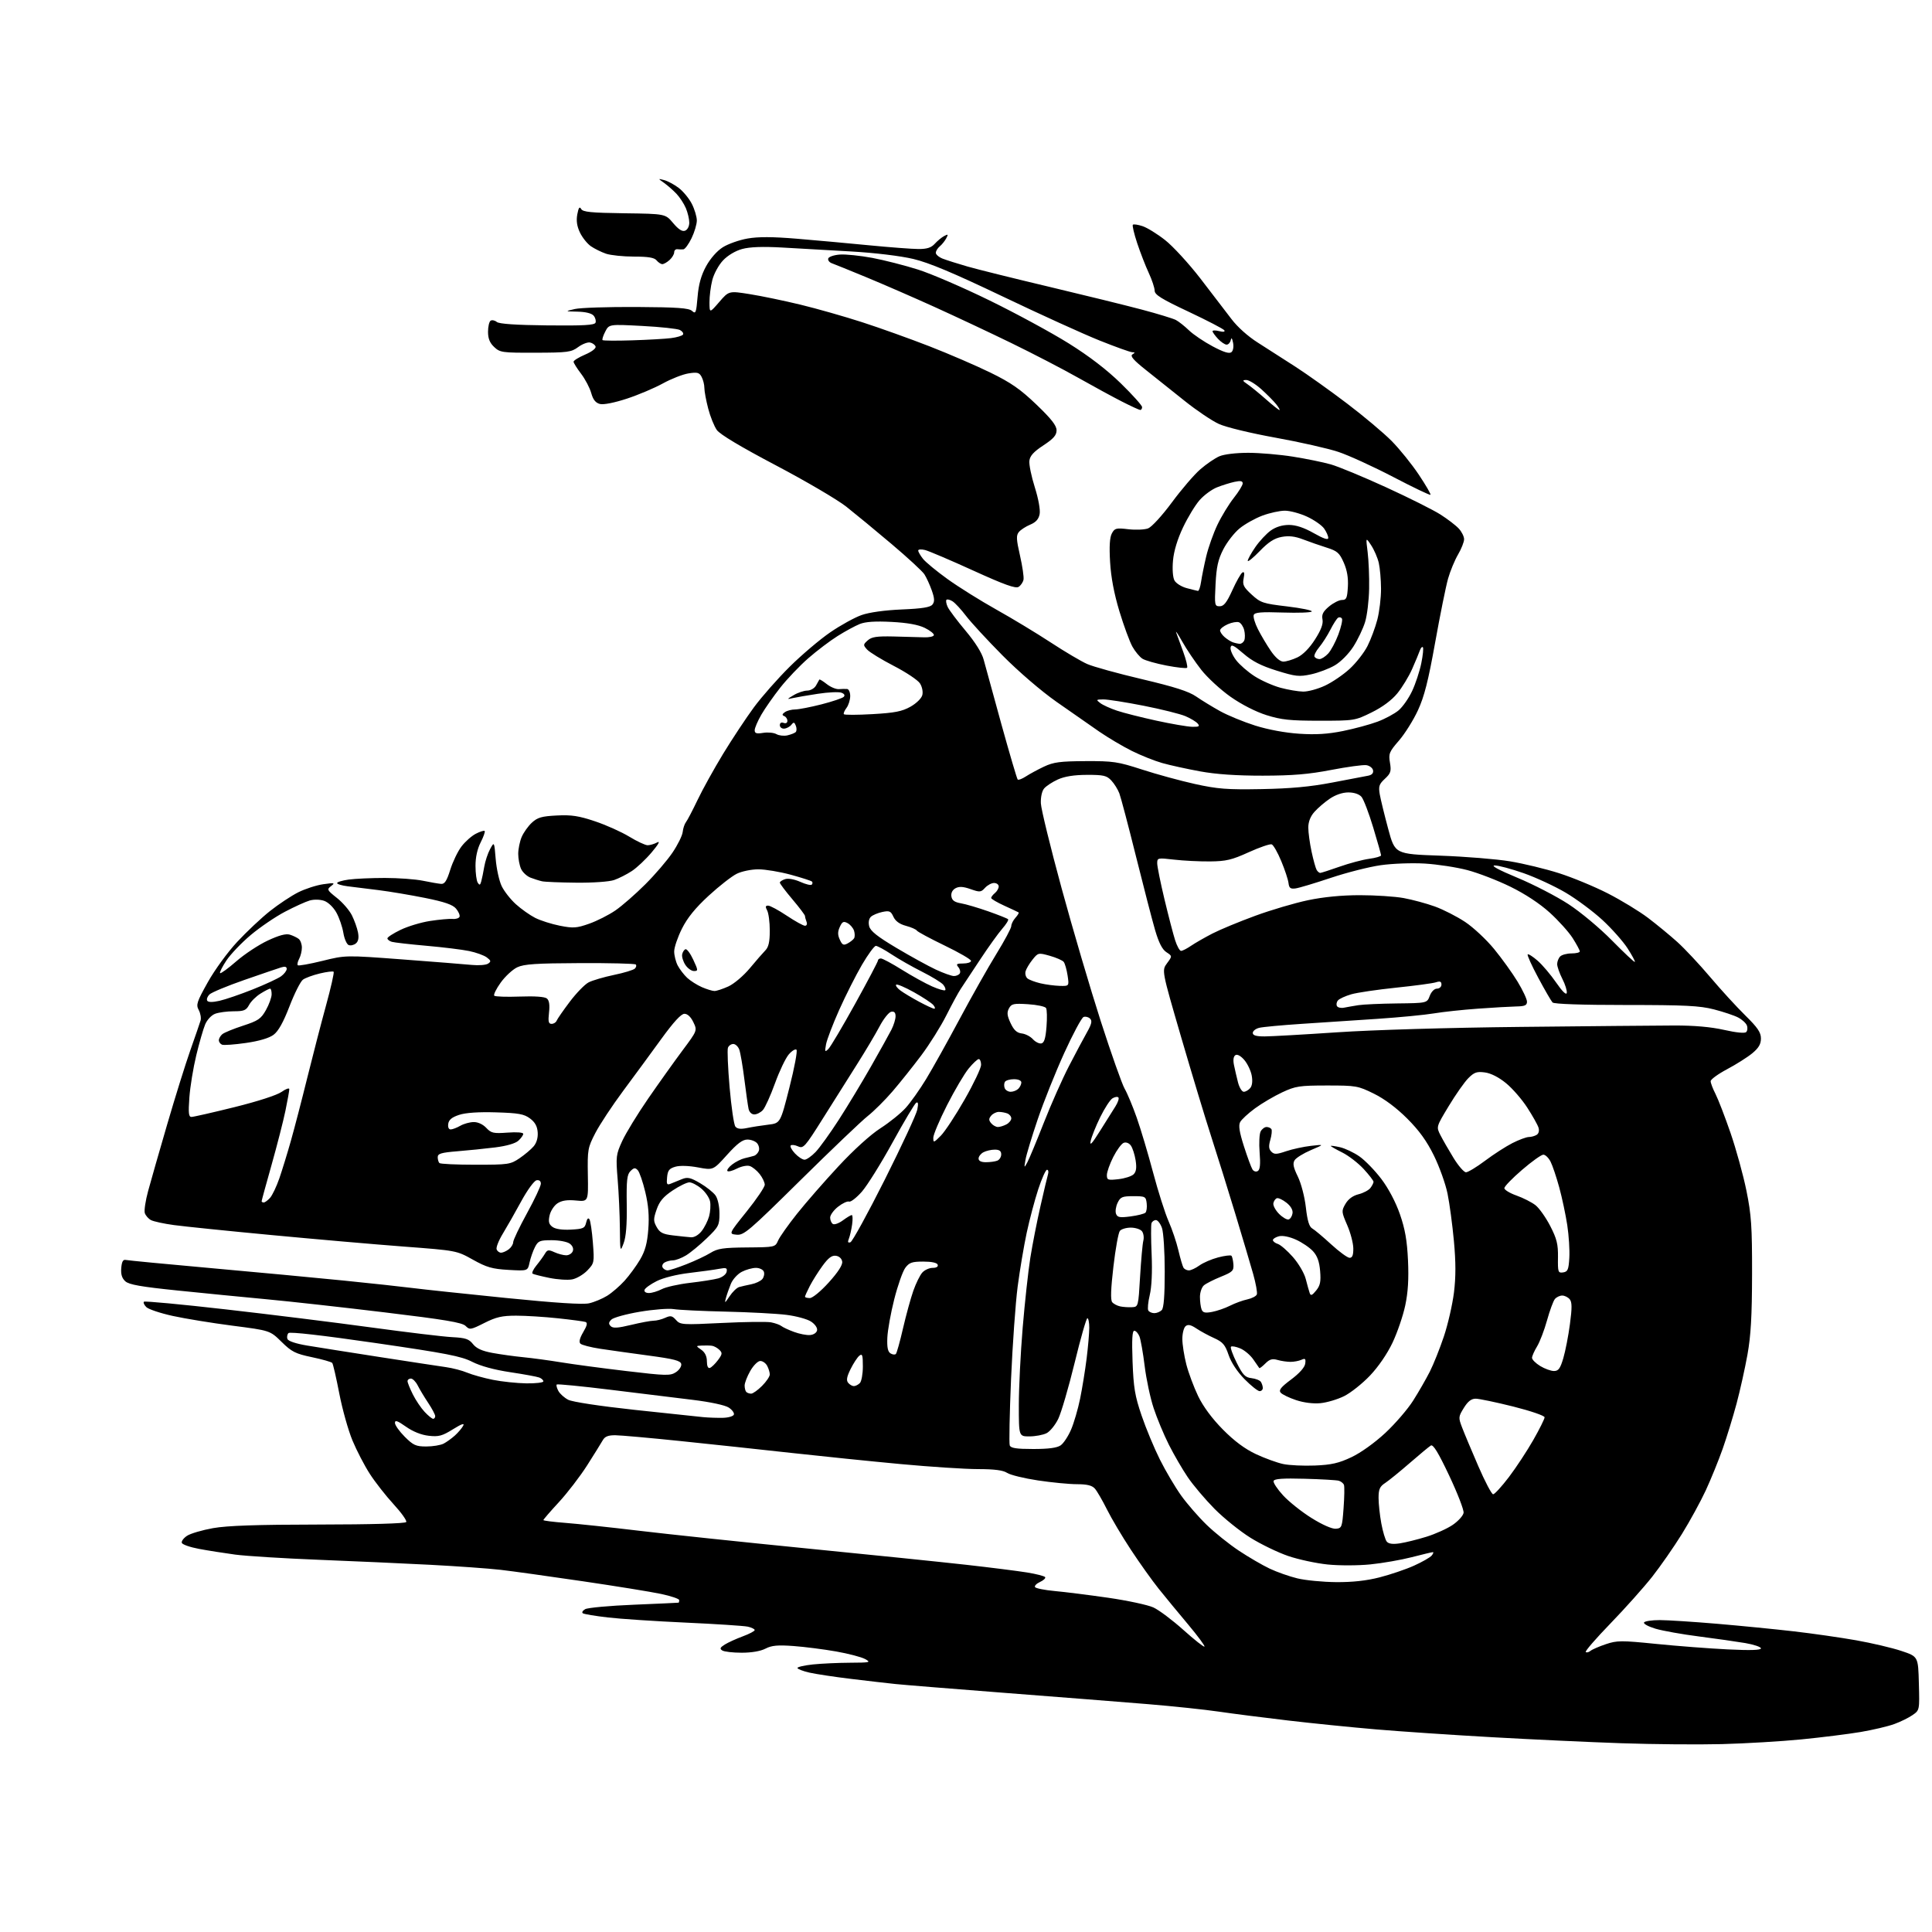 <?xml version="1.0" encoding="UTF-8" standalone="no"?>
<svg 
  version="1.1" 
  xmlns="http://www.w3.org/2000/svg" 
  xmlns:xlink="http://www.w3.org/1999/xlink" 
  xmlns:svg="http://www.w3.org/2000/svg"
  xmlns:rdf="http://www.w3.org/1999/02/22-rdf-syntax-ns#"
  xmlns:cc="http://creativecommons.org/ns#"
  xmlns:dc="http://purl.org/dc/elements/1.1/"
  viewBox="0 0 768 768"
  width="768"
  height="768"
>
<style>svg {background-color: white; }</style>"
<path stroke="none" fill="black" fill-rule="evenodd" d="M684.50,693.31C675.15,693.55 657.15,693.40 644.50,692.96C631.85,692.53 608.67,691.45 593.00,690.56C577.33,689.68 556.62,688.28 547.00,687.46C537.38,686.64 521.62,685.05 512.00,683.92C502.38,682.79 490.00,681.21 484.50,680.40C479.00,679.59 466.40,678.26 456.50,677.44C446.60,676.63 421.18,674.62 400.00,672.99C378.82,671.35 359.02,669.75 356.00,669.43C352.98,669.12 345.10,668.21 338.50,667.41C331.90,666.62 324.36,665.48 321.75,664.89C319.14,664.29 317.00,663.46 317.00,663.04C317.00,662.63 319.77,662.00 323.15,661.64C326.53,661.29 333.16,660.98 337.90,660.96C345.95,660.92 346.33,660.83 343.86,659.48C342.40,658.69 337.23,657.34 332.36,656.48C327.49,655.62 319.88,654.65 315.46,654.32C309.11,653.86 306.75,654.08 304.26,655.37C302.30,656.38 298.70,656.99 294.80,656.98C291.33,656.98 287.88,656.58 287.12,656.09C286.02,655.40 286.23,654.91 288.12,653.73C289.43,652.91 292.64,651.45 295.25,650.48C297.86,649.52 300.00,648.39 300.00,647.98C300.00,647.57 298.76,646.96 297.25,646.62C295.74,646.29 284.60,645.56 272.50,645.01C260.40,644.46 246.49,643.54 241.59,642.96C236.69,642.39 232.24,641.65 231.71,641.32C231.18,640.99 231.59,640.25 232.62,639.67C233.65,639.09 242.38,638.29 252.00,637.90C261.62,637.50 269.61,637.13 269.75,637.09C269.89,637.04 270.00,636.58 270.00,636.07C270.00,635.56 266.74,634.45 262.75,633.61C258.76,632.76 244.70,630.49 231.50,628.55C218.30,626.61 203.68,624.57 199.00,624.03C194.32,623.49 181.72,622.59 171.00,622.03C160.28,621.47 140.25,620.57 126.50,620.03C112.75,619.49 97.90,618.56 93.50,617.98C89.10,617.39 82.61,616.36 79.08,615.70C75.55,615.04 72.49,613.97 72.27,613.31C72.05,612.66 73.00,611.39 74.37,610.49C75.75,609.59 80.39,608.23 84.68,607.46C90.33,606.46 102.01,606.06 126.69,606.03C147.58,606.01 161.11,605.62 161.48,605.03C161.81,604.50 159.56,601.33 156.48,597.98C153.41,594.64 149.15,589.21 147.03,585.92C144.90,582.63 141.78,576.63 140.10,572.59C138.42,568.54 136.06,560.12 134.86,553.87C133.65,547.61 132.40,542.18 132.07,541.79C131.74,541.39 128.10,540.36 123.99,539.50C117.42,538.12 115.94,537.37 111.92,533.41C107.33,528.90 107.33,528.90 92.42,526.98C84.21,525.92 73.50,524.17 68.60,523.09C63.71,522.01 59.01,520.44 58.16,519.59C57.31,518.74 56.89,517.78 57.21,517.45C57.54,517.13 72.14,518.49 89.65,520.49C107.17,522.48 133.20,525.71 147.50,527.67C161.80,529.62 176.34,531.37 179.80,531.54C185.07,531.81 186.42,532.27 188.02,534.30C189.38,536.02 191.60,537.04 195.71,537.80C198.90,538.39 204.43,539.16 208.00,539.51C211.57,539.86 218.32,540.77 223.00,541.54C227.68,542.31 239.32,543.87 248.88,545.00C264.87,546.90 266.45,546.93 268.69,545.47C270.03,544.59 270.98,543.13 270.80,542.22C270.55,540.90 267.97,540.22 257.99,538.88C251.12,537.96 242.40,536.73 238.60,536.16C234.81,535.58 231.26,534.66 230.72,534.12C230.06,533.46 230.45,531.91 231.85,529.53C233.39,526.93 233.63,525.81 232.74,525.50C232.06,525.27 227.13,524.61 221.79,524.04C216.45,523.47 208.97,523.00 205.18,523.00C199.56,523.00 197.22,523.54 192.54,525.90C187.11,528.64 186.70,528.70 185.08,527.08C183.72,525.72 176.93,524.58 152.93,521.69C136.19,519.67 115.08,517.32 106.00,516.48C96.92,515.63 81.00,514.07 70.62,513.00C56.05,511.51 51.30,510.67 49.82,509.34C48.47,508.11 47.99,506.55 48.20,504.05C48.42,501.50 48.92,500.60 50.00,500.85C50.83,501.04 66.12,502.51 84.00,504.11C101.88,505.71 125.50,507.93 136.50,509.03C147.50,510.14 159.88,511.48 164.00,512.01C168.12,512.54 184.78,514.31 201.00,515.95C220.91,517.95 231.70,518.65 234.19,518.08C236.22,517.62 239.44,516.27 241.34,515.10C243.25,513.92 246.37,511.22 248.29,509.10C250.20,506.98 252.98,503.18 254.46,500.66C256.47,497.23 257.29,494.20 257.71,488.65C258.11,483.36 257.77,479.12 256.51,473.86C255.55,469.81 254.20,465.91 253.52,465.18C252.50,464.09 252.00,464.15 250.63,465.52C249.25,466.89 249.00,469.15 249.14,478.84C249.26,486.80 248.86,491.68 247.90,494.21C246.53,497.84 246.50,497.69 246.41,488.21C246.36,482.87 245.97,474.17 245.53,468.87C244.78,459.77 244.88,458.94 247.33,453.60C248.75,450.49 253.39,442.90 257.65,436.72C261.91,430.55 268.05,421.94 271.30,417.58C277.21,409.66 277.21,409.66 275.62,406.33C274.62,404.24 273.31,403.00 272.08,403.00C270.75,403.00 267.78,406.24 262.81,413.09C258.79,418.64 251.98,427.92 247.67,433.71C243.37,439.50 238.42,447.00 236.67,450.37C233.64,456.23 233.51,456.97 233.68,467.10C233.87,477.69 233.87,477.69 228.95,477.22C225.49,476.89 223.31,477.22 221.60,478.34C220.27,479.22 218.86,481.38 218.47,483.14C217.92,485.66 218.17,486.65 219.63,487.72C220.81,488.58 223.50,488.98 226.96,488.79C231.84,488.53 232.48,488.24 233.00,486.01C233.38,484.41 233.85,483.95 234.32,484.71C234.72,485.36 235.34,489.54 235.68,493.99C236.29,501.88 236.23,502.15 233.48,505.03C231.92,506.65 229.20,508.25 227.43,508.58C225.65,508.91 221.57,508.64 218.35,507.98C215.13,507.32 212.15,506.57 211.72,506.31C211.30,506.06 211.97,504.59 213.22,503.06C214.48,501.52 215.99,499.43 216.60,498.40C217.55,496.78 218.04,496.70 220.39,497.77C221.88,498.45 223.99,499.00 225.08,499.00C226.17,499.00 227.35,498.26 227.69,497.36C228.08,496.35 227.61,495.19 226.47,494.36C225.45,493.61 222.24,493.00 219.33,493.00C214.58,493.00 213.91,493.27 212.65,495.75C211.87,497.26 210.91,500.02 210.51,501.87C209.79,505.24 209.79,505.24 202.13,504.80C195.65,504.43 193.46,503.80 187.98,500.74C181.50,497.12 181.50,497.12 160.50,495.53C148.95,494.66 125.33,492.60 108.00,490.96C90.67,489.33 73.21,487.54 69.19,486.99C65.16,486.45 61.03,485.55 60.00,485.00C58.98,484.45 57.88,483.19 57.56,482.20C57.25,481.21 57.84,477.27 58.88,473.45C59.91,469.63 63.32,457.73 66.45,447.00C69.58,436.27 73.72,423.00 75.66,417.50C77.60,412.00 79.43,406.68 79.73,405.68C80.02,404.69 79.70,402.80 79.00,401.50C77.86,399.38 78.23,398.26 82.62,390.42C85.33,385.57 90.53,378.44 94.32,374.38C98.07,370.35 103.92,364.85 107.32,362.16C110.72,359.46 115.76,356.12 118.53,354.72C121.30,353.33 125.80,351.87 128.53,351.49C132.97,350.86 133.30,350.94 131.63,352.21C129.86,353.57 129.99,353.82 133.92,356.94C136.21,358.75 138.89,361.86 139.89,363.86C140.89,365.86 141.98,368.92 142.31,370.66C142.72,372.81 142.45,374.21 141.47,375.02C140.68,375.68 139.39,375.98 138.61,375.68C137.84,375.38 136.88,373.20 136.49,370.82C136.10,368.44 134.86,364.83 133.73,362.79C132.55,360.66 130.49,358.67 128.87,358.10C127.21,357.53 124.84,357.47 123.09,357.97C121.46,358.44 117.04,360.45 113.26,362.44C109.48,364.42 103.37,368.58 99.68,371.68C96.00,374.77 91.64,379.34 89.99,381.82C88.35,384.31 87.22,386.56 87.49,386.83C87.76,387.10 90.67,384.98 93.95,382.12C97.23,379.27 102.85,375.56 106.43,373.89C110.91,371.79 113.64,371.06 115.22,371.54C116.47,371.93 118.06,372.69 118.75,373.24C119.44,373.79 120.00,375.34 120.00,376.69C120.00,378.03 119.51,380.04 118.92,381.15C118.32,382.26 118.08,383.41 118.38,383.71C118.67,384.00 123.06,383.22 128.14,381.97C137.36,379.69 137.36,379.69 159.93,381.38C172.34,382.31 184.75,383.30 187.50,383.57C190.25,383.84 193.17,383.62 194.00,383.07C195.28,382.22 195.21,381.87 193.50,380.58C192.40,379.76 189.25,378.62 186.50,378.05C183.75,377.48 176.10,376.54 169.50,375.96C162.90,375.38 156.71,374.67 155.75,374.39C154.79,374.10 154.00,373.48 154.00,373.01C154.00,372.53 156.36,371.01 159.25,369.62C162.14,368.22 167.43,366.63 171.00,366.09C174.57,365.54 178.58,365.18 179.90,365.29C181.22,365.41 182.47,365.01 182.68,364.40C182.89,363.80 182.26,362.35 181.28,361.19C179.97,359.63 176.73,358.51 169.00,356.95C163.22,355.79 154.90,354.39 150.50,353.84C146.10,353.29 140.59,352.60 138.25,352.32C135.91,352.03 134.00,351.46 134.00,351.04C134.00,350.62 136.09,349.99 138.64,349.64C141.19,349.29 147.65,349.00 153.00,349.00C158.35,349.00 165.15,349.50 168.11,350.11C171.08,350.72 174.33,351.28 175.35,351.36C176.76,351.47 177.61,350.15 178.99,345.73C179.99,342.55 181.99,338.39 183.45,336.48C184.91,334.56 187.47,332.29 189.14,331.43C190.82,330.56 192.40,330.07 192.66,330.33C192.92,330.59 192.21,332.63 191.07,334.86C189.74,337.47 189.01,340.81 189.02,344.21C189.02,347.12 189.42,350.12 189.91,350.88C190.61,351.99 190.89,351.89 191.30,350.38C191.59,349.35 192.13,346.72 192.50,344.53C192.87,342.35 193.91,339.20 194.82,337.53C196.47,334.50 196.47,334.50 197.05,341.50C197.37,345.35 198.43,350.18 199.42,352.23C200.40,354.28 202.94,357.52 205.06,359.43C207.18,361.35 210.63,363.79 212.73,364.86C214.83,365.93 219.25,367.34 222.55,367.99C227.88,369.04 229.20,368.95 234.20,367.19C237.30,366.10 242.00,363.72 244.65,361.90C247.29,360.08 252.63,355.42 256.51,351.54C260.39,347.67 265.26,341.99 267.33,338.92C269.41,335.85 271.23,332.16 271.38,330.73C271.53,329.29 272.12,327.53 272.68,326.81C273.25,326.09 275.32,322.12 277.29,318.00C279.25,313.88 283.82,305.64 287.43,299.69C291.05,293.75 296.56,285.43 299.68,281.19C302.80,276.96 309.22,269.68 313.95,265.00C318.67,260.32 325.91,254.19 330.02,251.37C334.13,248.55 339.75,245.45 342.50,244.49C345.58,243.41 351.72,242.56 358.50,242.27C366.63,241.93 369.81,241.41 370.67,240.31C371.58,239.16 371.52,237.88 370.39,234.68C369.58,232.40 368.26,229.52 367.45,228.28C366.64,227.04 360.78,221.64 354.43,216.27C348.08,210.89 339.95,204.20 336.38,201.38C332.80,198.57 320.20,191.18 308.38,184.96C294.49,177.65 286.21,172.69 284.96,170.95C283.90,169.46 282.35,165.62 281.52,162.41C280.68,159.20 280.00,155.52 280.00,154.22C280.00,152.93 279.51,150.95 278.90,149.82C277.97,148.07 277.20,147.87 273.66,148.44C271.38,148.80 266.81,150.60 263.50,152.42C260.20,154.24 253.77,156.97 249.20,158.47C244.24,160.10 239.94,160.95 238.49,160.59C236.76,160.15 235.77,158.91 235.02,156.24C234.45,154.18 232.63,150.73 230.99,148.57C229.34,146.41 228.00,144.26 228.00,143.79C228.00,143.31 230.06,142.04 232.58,140.96C235.25,139.82 236.99,138.48 236.75,137.75C236.52,137.06 235.53,136.34 234.54,136.15C233.56,135.96 231.42,136.79 229.80,137.99C227.10,139.99 225.64,140.18 212.87,140.21C199.64,140.25 198.76,140.13 196.45,137.95C194.69,136.30 194.00,134.59 194.00,131.88C194.00,129.81 194.47,127.83 195.04,127.47C195.62,127.12 196.72,127.35 197.49,127.99C198.42,128.76 205.13,129.22 217.56,129.35C232.01,129.50 236.35,129.26 236.73,128.26C237.00,127.55 236.67,126.31 235.99,125.49C235.22,124.56 232.83,123.96 229.63,123.89C224.50,123.77 224.50,123.77 228.50,122.84C230.70,122.33 241.72,121.97 253.00,122.03C269.34,122.13 273.83,122.45 275.10,123.60C276.55,124.91 276.76,124.38 277.30,118.01C277.71,113.03 278.70,109.49 280.67,105.86C282.36,102.77 284.99,99.77 287.31,98.30C289.43,96.96 293.85,95.40 297.14,94.82C301.40,94.07 307.06,94.09 316.81,94.90C324.34,95.53 337.25,96.70 345.50,97.51C353.75,98.31 362.57,98.98 365.10,98.99C368.50,99.00 370.18,98.46 371.58,96.91C372.63,95.76 374.30,94.37 375.31,93.83C376.91,92.98 377.02,93.10 376.13,94.76C375.57,95.81 374.41,97.25 373.55,97.95C372.70,98.66 372.00,99.81 372.00,100.50C372.00,101.19 373.24,102.24 374.75,102.83C376.26,103.41 380.68,104.82 384.58,105.94C388.47,107.06 403.09,110.69 417.08,114.01C431.06,117.33 447.64,121.41 453.93,123.08C460.22,124.75 466.29,126.61 467.43,127.20C468.57,127.80 470.91,129.65 472.63,131.31C474.36,132.98 478.59,135.84 482.03,137.67C486.43,140.01 488.65,140.70 489.51,139.99C490.21,139.41 490.48,137.83 490.16,136.24C489.77,134.34 489.48,134.04 489.23,135.25C489.02,136.21 488.29,137.00 487.60,137.00C486.91,137.00 485.37,135.96 484.17,134.69C482.98,133.41 482.00,132.05 482.00,131.67C482.00,131.28 483.19,131.26 484.65,131.63C486.30,132.04 487.07,131.92 486.69,131.30C486.35,130.76 479.98,127.45 472.54,123.94C461.68,118.84 459.00,117.17 458.99,115.54C458.98,114.42 457.93,111.25 456.65,108.50C455.37,105.75 453.31,100.43 452.06,96.69C450.81,92.94 450.04,89.63 450.33,89.34C450.62,89.04 452.36,89.29 454.18,89.90C456.01,90.50 460.04,92.99 463.15,95.44C466.26,97.88 472.56,104.74 477.16,110.69C481.75,116.63 487.30,123.88 489.49,126.78C491.87,129.95 496.07,133.71 499.98,136.18C503.57,138.45 510.32,142.78 515.00,145.81C519.67,148.83 528.89,155.40 535.48,160.41C542.07,165.41 550.04,172.11 553.19,175.29C556.34,178.48 561.20,184.50 563.99,188.68C566.78,192.85 568.87,196.46 568.64,196.69C568.41,196.93 561.75,193.74 553.86,189.62C545.96,185.50 536.12,181.00 532.00,179.63C527.88,178.26 516.62,175.71 507.00,173.98C497.01,172.17 487.35,169.83 484.50,168.52C481.75,167.26 475.68,163.17 471.00,159.43C466.32,155.70 459.42,150.19 455.65,147.19C450.58,143.17 449.15,141.52 450.15,140.89C451.27,140.18 451.26,140.03 450.10,140.02C449.33,140.01 443.48,137.91 437.10,135.36C430.72,132.81 413.39,124.93 398.60,117.86C379.05,108.52 369.34,104.44 363.10,102.95C358.00,101.74 347.98,100.52 338.50,99.97C329.70,99.46 317.32,98.75 311.00,98.40C303.17,97.96 298.07,98.15 295.02,98.98C292.34,99.71 289.29,101.53 287.41,103.52C285.67,105.37 283.77,108.86 283.14,111.37C282.51,113.85 282.01,117.82 282.03,120.19C282.06,124.50 282.06,124.50 285.91,120.05C289.75,115.60 289.75,115.60 298.13,116.94C302.73,117.67 311.78,119.56 318.24,121.12C324.69,122.68 335.72,125.82 342.74,128.09C349.76,130.36 361.80,134.67 369.50,137.67C377.20,140.67 388.11,145.38 393.73,148.13C401.89,152.12 405.60,154.70 411.99,160.82C417.91,166.49 420.01,169.17 420.00,171.05C420.00,173.01 418.80,174.38 414.75,177.05C410.88,179.59 409.42,181.21 409.19,183.19C409.02,184.68 409.99,189.41 411.35,193.70C412.80,198.31 413.59,202.69 413.27,204.37C412.89,206.37 411.78,207.61 409.53,208.55C407.78,209.28 405.74,210.60 405.02,211.48C403.91,212.81 403.98,214.36 405.46,220.82C406.43,225.09 407.07,229.41 406.86,230.43C406.66,231.45 405.78,232.74 404.91,233.29C403.71,234.04 399.32,232.47 386.88,226.81C377.84,222.69 369.22,219.02 367.72,218.64C366.22,218.27 365.00,218.36 365.00,218.85C365.00,219.33 365.84,220.80 366.88,222.12C367.91,223.43 372.31,227.06 376.66,230.19C381.00,233.32 389.72,238.77 396.03,242.30C402.35,245.83 412.08,251.72 417.67,255.38C423.25,259.04 429.78,262.90 432.16,263.95C434.55,265.01 444.38,267.73 454.00,269.99C466.92,273.04 472.55,274.84 475.50,276.88C477.70,278.40 481.99,281.02 485.04,282.71C488.09,284.40 494.35,286.97 498.96,288.43C504.07,290.04 510.90,291.31 516.45,291.67C523.06,292.11 527.83,291.81 533.87,290.59C538.45,289.66 544.63,287.99 547.61,286.87C550.59,285.76 554.35,283.73 555.96,282.38C557.58,281.02 560.00,277.57 561.34,274.70C562.69,271.84 564.32,266.88 564.98,263.67C565.64,260.46 565.92,257.59 565.61,257.28C565.30,256.97 564.76,257.57 564.40,258.61C564.04,259.65 562.67,262.94 561.35,265.93C560.03,268.92 557.37,273.28 555.45,275.63C553.21,278.36 549.53,281.09 545.24,283.20C538.63,286.46 538.36,286.50 524.52,286.50C512.83,286.50 509.33,286.13 503.45,284.28C499.19,282.94 493.55,280.06 489.19,277.00C485.22,274.21 479.97,269.38 477.52,266.26C475.07,263.14 471.67,258.09 469.96,255.04C468.24,251.99 467.17,250.40 467.57,251.50C467.97,252.60 469.24,256.06 470.38,259.19C471.52,262.32 472.20,265.14 471.88,265.45C471.57,265.77 467.90,265.37 463.75,264.58C459.59,263.78 455.28,262.56 454.17,261.87C453.06,261.18 451.25,259.01 450.16,257.06C449.06,255.10 446.73,248.78 444.98,243.00C442.87,236.01 441.63,229.47 441.28,223.42C440.91,217.22 441.13,213.62 441.98,212.05C443.10,209.95 443.68,209.80 448.54,210.38C451.47,210.72 455.00,210.57 456.40,210.04C457.81,209.50 461.97,204.96 465.83,199.73C469.63,194.59 474.70,188.67 477.12,186.58C479.53,184.48 482.95,182.14 484.72,181.38C486.60,180.57 491.38,180.00 496.22,180.00C500.77,180.01 508.77,180.69 514.00,181.53C519.23,182.36 525.98,183.74 529.00,184.60C532.02,185.45 541.92,189.55 551.00,193.71C560.08,197.87 569.81,202.74 572.62,204.54C575.44,206.34 578.71,208.84 579.87,210.10C581.04,211.35 582.00,213.27 582.00,214.35C582.00,215.44 580.92,218.17 579.60,220.42C578.28,222.68 576.49,226.99 575.63,230.01C574.77,233.03 572.46,244.45 570.50,255.38C567.75,270.71 566.18,276.89 563.64,282.38C561.83,286.30 558.44,291.70 556.11,294.39C552.22,298.87 551.93,299.60 552.53,303.18C553.11,306.59 552.84,307.41 550.51,309.58C548.21,311.71 547.93,312.58 548.48,315.78C548.84,317.83 550.35,324.00 551.83,329.50C554.53,339.50 554.53,339.50 572.52,340.14C582.41,340.49 594.88,341.50 600.24,342.39C605.59,343.27 614.37,345.40 619.74,347.11C625.11,348.82 633.85,352.44 639.17,355.16C644.48,357.88 651.68,362.26 655.17,364.91C658.65,367.55 663.88,371.86 666.80,374.49C669.71,377.12 675.56,383.36 679.80,388.37C684.03,393.38 690.31,400.24 693.75,403.62C698.70,408.49 700.00,410.40 700.00,412.81C700.00,415.07 699.10,416.59 696.54,418.71C694.63,420.28 690.13,423.13 686.54,425.03C682.95,426.94 680.01,429.08 680.01,429.79C680.00,430.50 680.88,432.80 681.95,434.89C683.02,436.99 685.71,443.97 687.93,450.41C690.14,456.84 692.98,467.14 694.23,473.30C696.19,482.97 696.50,487.50 696.47,506.50C696.44,523.16 696.00,530.93 694.64,538.50C693.65,544.00 691.70,552.77 690.30,558.00C688.90,563.23 686.42,571.29 684.79,575.93C683.15,580.57 680.13,587.99 678.08,592.43C676.02,596.87 671.75,604.68 668.58,609.80C665.41,614.91 660.09,622.56 656.76,626.80C653.42,631.03 645.98,639.36 640.23,645.30C634.47,651.24 630.03,656.37 630.36,656.69C630.68,657.02 631.53,656.82 632.23,656.25C632.93,655.68 635.68,654.48 638.35,653.59C642.80,652.09 644.47,652.08 658.35,653.48C666.68,654.32 679.46,655.30 686.75,655.66C695.77,656.10 700.00,655.97 700.00,655.26C700.00,654.68 697.19,653.73 693.75,653.14C690.31,652.56 682.04,651.38 675.38,650.52C668.71,649.67 660.93,648.28 658.10,647.44C655.26,646.59 653.21,645.48 653.53,644.95C653.85,644.43 656.68,644.01 659.81,644.01C662.94,644.02 673.15,644.68 682.50,645.47C691.85,646.27 705.58,647.62 713.00,648.48C720.42,649.33 731.61,650.94 737.85,652.04C744.09,653.15 752.19,655.05 755.85,656.28C762.50,658.50 762.50,658.50 762.78,669.16C763.07,679.82 763.07,679.82 760.28,681.76C758.75,682.83 755.48,684.44 753.00,685.34C750.52,686.25 744.52,687.66 739.66,688.49C734.80,689.31 724.23,690.63 716.16,691.43C708.10,692.22 693.85,693.07 684.50,693.31zM478.79,654.54C479.06,654.28 476.14,650.34 472.32,645.78C468.49,641.23 463.23,634.83 460.61,631.57C458.00,628.31 453.02,621.33 449.56,616.07C446.09,610.81 441.80,603.58 440.02,600.00C438.23,596.42 436.08,592.71 435.23,591.75C434.11,590.48 432.16,590.00 428.10,589.99C425.02,589.99 418.03,589.31 412.57,588.49C407.11,587.67 401.61,586.32 400.36,585.50C398.74,584.44 395.34,584.00 388.79,583.99C383.68,583.99 369.82,583.09 358.00,581.99C346.18,580.89 326.60,578.89 314.50,577.55C302.40,576.21 282.60,574.09 270.50,572.84C258.40,571.59 246.75,570.55 244.62,570.53C241.76,570.51 240.45,571.03 239.62,572.50C239.00,573.60 236.20,578.10 233.40,582.50C230.59,586.90 225.53,593.49 222.15,597.15C218.77,600.81 216.00,604.01 216.00,604.26C216.00,604.50 219.94,605.00 224.75,605.37C229.56,605.74 242.72,607.14 254.00,608.49C265.27,609.85 295.20,613.00 320.50,615.51C345.80,618.01 374.38,620.94 384.00,622.02C393.62,623.10 404.54,624.48 408.25,625.08C411.96,625.68 415.21,626.52 415.47,626.94C415.72,627.36 414.80,628.23 413.41,628.86C412.02,629.49 411.14,630.41 411.44,630.90C411.74,631.39 415.26,632.09 419.25,632.46C423.24,632.82 432.80,634.02 440.50,635.13C448.20,636.24 456.30,637.98 458.50,638.99C460.70,640.00 466.06,644.02 470.41,647.92C474.76,651.82 478.53,654.80 478.79,654.54zM531.09,628.92C537.61,628.97 543.15,628.37 548.42,627.02C552.67,625.93 558.82,623.85 562.06,622.39C565.31,620.93 568.48,619.12 569.11,618.37C569.73,617.62 569.95,617.00 569.60,617.00C569.24,617.00 565.47,617.90 561.22,619.00C556.98,620.09 549.56,621.39 544.75,621.87C539.87,622.36 532.35,622.38 527.75,621.91C523.21,621.44 516.17,619.93 512.09,618.54C508.02,617.15 501.27,613.89 497.09,611.29C492.92,608.69 486.47,603.50 482.76,599.75C479.06,596.00 474.28,590.36 472.15,587.21C470.02,584.07 466.64,578.25 464.64,574.28C462.64,570.31 459.92,563.79 458.60,559.78C457.27,555.78 455.66,548.23 455.02,543.00C454.38,537.77 453.44,532.49 452.95,531.25C452.45,530.01 451.53,529.00 450.90,529.00C450.08,529.00 449.89,532.47 450.21,541.25C450.59,551.61 451.15,554.92 453.80,562.70C455.52,567.76 458.80,575.64 461.08,580.20C463.36,584.77 467.17,591.20 469.53,594.50C471.89,597.80 476.45,603.04 479.66,606.15C482.87,609.26 488.65,613.89 492.50,616.44C496.35,619.00 501.85,622.20 504.73,623.56C507.60,624.92 512.55,626.66 515.73,627.43C518.90,628.20 525.82,628.87 531.09,628.92zM556.42,613.51C558.66,613.18 563.42,612.00 567.00,610.89C570.58,609.79 575.30,607.65 577.50,606.15C579.70,604.64 581.63,602.49 581.80,601.37C581.96,600.24 579.39,593.59 576.08,586.58C571.74,577.40 569.70,574.06 568.78,574.62C568.08,575.05 564.29,578.19 560.38,581.59C556.46,585.00 552.07,588.56 550.63,589.51C548.48,590.91 548.00,592.00 548.00,595.43C548.00,597.74 548.49,602.30 549.09,605.57C549.69,608.83 550.67,612.09 551.26,612.81C552.00,613.70 553.64,613.93 556.42,613.51zM531.00,607.70C533.39,607.51 533.53,607.14 534.09,599.50C534.42,595.10 534.49,590.95 534.25,590.29C534.01,589.62 533.07,588.87 532.16,588.61C531.25,588.36 525.14,588.00 518.59,587.83C509.97,587.59 506.57,587.83 506.27,588.70C506.05,589.36 507.76,591.95 510.07,594.46C512.38,596.97 517.47,601.02 521.39,603.46C525.62,606.10 529.51,607.82 531.00,607.70zM593.55,594.00C594.13,594.00 596.95,590.92 599.82,587.15C602.68,583.38 607.04,576.75 609.51,572.42C611.98,568.09 614.00,564.03 614.00,563.40C614.00,562.76 608.45,560.86 601.53,559.12C594.67,557.41 587.95,556.00 586.61,556.00C584.87,556.00 583.51,557.06 581.90,559.66C579.73,563.17 579.70,563.51 581.19,567.41C582.04,569.66 584.94,576.56 587.62,582.75C590.29,588.94 592.96,594.00 593.55,594.00zM522.71,582.57C529.26,582.30 532.19,581.63 537.21,579.26C540.92,577.51 546.44,573.56 550.68,569.62C554.62,565.95 559.62,560.15 561.78,556.72C563.95,553.30 566.91,548.13 568.38,545.24C569.85,542.34 572.36,536.04 573.97,531.24C575.58,526.43 577.37,518.59 577.97,513.81C578.74,507.59 578.73,501.78 577.95,493.31C577.35,486.82 576.21,478.35 575.42,474.50C574.64,470.65 572.21,463.86 570.03,459.41C567.18,453.61 564.18,449.44 559.40,444.66C555.13,440.39 550.37,436.83 546.14,434.75C539.81,431.63 539.07,431.50 527.52,431.50C516.52,431.51 515.01,431.74 509.65,434.24C506.43,435.75 501.58,438.60 498.88,440.59C496.18,442.57 493.52,445.02 492.98,446.04C492.26,447.38 492.67,450.00 494.49,455.69C495.87,459.99 497.39,464.12 497.88,464.88C498.39,465.66 499.31,465.93 500.01,465.49C500.89,464.95 501.10,462.78 500.72,458.12C500.43,454.48 500.61,450.72 501.13,449.76C501.65,448.79 502.70,448.00 503.48,448.00C504.25,448.00 505.12,448.39 505.41,448.86C505.70,449.33 505.51,451.23 504.98,453.08C504.25,455.61 504.35,456.78 505.38,457.80C506.53,458.96 507.44,458.93 511.26,457.63C513.75,456.79 518.19,455.83 521.14,455.49C526.50,454.89 526.50,454.89 521.10,457.19C518.12,458.46 515.21,460.27 514.63,461.21C513.81,462.51 514.12,464.05 515.91,467.71C517.23,470.42 518.62,475.74 519.10,479.95C519.70,485.26 520.43,487.66 521.63,488.33C522.56,488.85 525.94,491.69 529.15,494.64C532.36,497.59 535.66,500.00 536.49,500.00C537.58,500.00 537.99,498.94 537.96,496.25C537.94,494.19 536.85,490.02 535.53,487.00C533.24,481.71 533.21,481.39 534.84,478.56C535.95,476.65 537.77,475.31 540.02,474.74C541.94,474.27 544.06,473.14 544.75,472.25C545.44,471.35 546.00,470.24 546.00,469.79C546.00,469.33 544.23,467.04 542.07,464.69C539.90,462.34 536.08,459.39 533.57,458.14C531.06,456.89 529.00,455.71 529.00,455.54C529.00,455.36 530.65,455.58 532.68,456.04C534.70,456.50 538.19,458.15 540.43,459.72C542.67,461.29 546.58,465.32 549.12,468.68C551.94,472.40 554.81,477.84 556.48,482.64C558.54,488.57 559.33,493.08 559.70,501.00C560.04,508.42 559.72,513.69 558.60,518.96C557.73,523.07 555.45,529.73 553.54,533.76C551.43,538.20 547.89,543.36 544.56,546.85C541.54,550.02 536.94,553.67 534.34,554.97C531.74,556.27 527.50,557.53 524.92,557.78C522.04,558.06 518.27,557.59 515.19,556.56C512.42,555.64 509.67,554.30 509.07,553.59C508.24,552.59 509.21,551.38 513.25,548.37C516.51,545.94 518.63,543.56 518.84,542.09C519.12,540.11 518.87,539.85 517.34,540.54C516.33,540.99 514.38,541.36 513.00,541.36C511.62,541.36 509.30,541.02 507.84,540.60C505.77,540.00 504.69,540.31 503.00,542.00C501.81,543.19 500.73,544.02 500.59,543.83C500.46,543.65 499.38,542.10 498.20,540.38C497.02,538.67 494.68,536.69 492.99,536.00C491.31,535.30 489.66,535.00 489.33,535.34C489.00,535.67 490.02,538.54 491.61,541.72C494.05,546.60 494.97,547.55 497.50,547.84C499.14,548.03 500.83,548.70 501.23,549.34C501.64,549.98 501.98,551.06 501.98,551.75C501.99,552.44 501.42,553.00 500.71,553.00C500.00,553.00 497.31,550.86 494.73,548.24C491.83,545.29 489.41,541.62 488.39,538.62C487.00,534.54 486.08,533.47 482.62,531.91C480.35,530.89 477.17,529.16 475.55,528.07C473.37,526.62 472.25,526.38 471.30,527.17C470.58,527.76 470.00,530.04 470.00,532.23C470.00,534.42 470.71,538.98 471.58,542.36C472.45,545.74 474.57,551.42 476.29,555.00C478.31,559.17 481.83,563.92 486.12,568.26C490.67,572.86 494.87,575.98 499.26,578.04C502.81,579.70 507.69,581.47 510.11,581.98C512.52,582.49 518.19,582.75 522.71,582.57zM410.75,576.00C416.84,576.00 420.20,575.55 421.64,574.54C422.78,573.74 424.64,570.93 425.77,568.29C426.90,565.66 428.52,560.12 429.36,556.00C430.20,551.88 431.37,544.69 431.95,540.03C432.53,535.37 433.00,529.85 433.00,527.78C433.00,525.70 432.66,524.00 432.25,524.01C431.84,524.01 429.55,532.00 427.18,541.76C424.80,551.52 421.87,561.52 420.68,564.00C419.48,566.47 417.38,569.05 416.00,569.73C414.62,570.41 411.59,570.98 409.25,570.99C405.00,571.00 405.00,571.00 405.00,558.56C405.00,551.72 405.69,537.88 406.53,527.81C407.37,517.74 408.74,505.23 409.57,500.00C410.40,494.77 412.21,485.55 413.59,479.50C414.96,473.45 416.32,467.71 416.61,466.75C416.90,465.79 416.71,465.00 416.20,465.00C415.69,465.00 414.12,468.49 412.72,472.75C411.32,477.01 409.26,484.79 408.13,490.04C407.01,495.29 405.39,504.89 404.54,511.38C403.69,517.87 402.51,534.42 401.91,548.16C401.32,561.90 401.09,573.78 401.39,574.57C401.81,575.66 404.03,576.00 410.75,576.00zM169.45,575.00C172.02,575.00 175.11,574.49 176.32,573.88C177.52,573.26 179.55,571.79 180.84,570.63C182.13,569.46 183.60,567.73 184.11,566.78C184.76,565.58 183.53,566.00 180.05,568.16C175.78,570.82 174.38,571.19 170.41,570.74C167.46,570.41 164.16,569.09 161.38,567.13C157.99,564.74 157.00,564.40 157.00,565.64C157.00,566.52 158.75,568.98 160.88,571.12C164.29,574.52 165.34,575.00 169.45,575.00zM172.19,564.00C172.63,564.00 173.00,563.52 173.00,562.93C173.00,562.34 171.75,559.98 170.22,557.68C168.69,555.38 166.81,552.26 166.05,550.75C165.29,549.24 164.06,548.00 163.33,548.00C162.60,548.00 162.00,548.47 162.00,549.04C162.00,549.61 162.95,551.97 164.11,554.29C165.27,556.61 167.38,559.74 168.80,561.25C170.21,562.76 171.74,564.00 172.19,564.00zM287.42,563.60C289.58,563.55 291.52,562.97 291.73,562.31C291.95,561.66 291.02,560.40 289.67,559.52C288.22,558.57 282.33,557.31 275.35,556.46C268.83,555.67 254.11,553.86 242.64,552.45C231.16,551.04 221.57,550.10 221.31,550.36C221.05,550.62 221.34,551.76 221.95,552.90C222.56,554.05 224.32,555.63 225.87,556.43C227.51,557.28 238.39,558.94 252.09,560.42C264.97,561.81 277.30,563.12 279.50,563.33C281.70,563.54 285.27,563.66 287.42,563.60zM298.59,554.00C299.28,554.00 301.23,552.62 302.92,550.92C304.62,549.23 306.00,547.18 306.00,546.36C306.00,545.54 305.53,544.00 304.96,542.93C304.40,541.87 303.16,541.00 302.21,541.01C301.27,541.01 299.49,542.79 298.25,544.96C297.01,547.12 296.00,549.74 296.00,550.78C296.00,551.82 296.30,552.97 296.67,553.33C297.03,553.70 297.90,554.00 298.59,554.00zM339.42,551.00C340.07,551.00 341.14,550.46 341.80,549.80C342.46,549.14 343.00,546.16 343.00,543.18C343.00,538.60 342.78,537.94 341.57,538.94C340.79,539.59 339.23,541.98 338.11,544.25C336.60,547.30 336.35,548.72 337.16,549.69C337.75,550.41 338.77,551.00 339.42,551.00zM209.25,549.91C212.96,549.96 216.00,549.60 216.00,549.11C216.00,548.62 215.27,547.93 214.37,547.59C213.47,547.24 208.28,546.29 202.82,545.47C196.48,544.52 191.02,543.03 187.70,541.34C183.30,539.10 177.36,537.95 149.06,533.84C128.17,530.81 115.26,529.34 114.68,529.92C114.16,530.44 113.98,531.50 114.27,532.27C114.60,533.13 117.69,534.15 122.16,534.89C126.20,535.57 139.18,537.61 151.00,539.45C162.82,541.28 174.65,543.09 177.29,543.46C179.92,543.83 183.73,544.82 185.75,545.67C187.77,546.51 192.37,547.79 195.96,548.51C199.56,549.23 205.54,549.85 209.25,549.91zM617.71,545.00C619.51,545.00 620.21,544.04 621.44,539.90C622.27,537.09 623.46,531.00 624.07,526.37C624.94,519.84 624.92,517.61 623.98,516.47C623.30,515.66 621.97,515.00 621.00,515.00C620.03,515.00 618.72,515.63 618.09,516.39C617.45,517.16 616.05,520.97 614.97,524.86C613.89,528.75 612.11,533.41 611.01,535.22C609.91,537.02 609.01,539.07 609.00,539.76C609.00,540.46 610.46,541.92 612.25,543.01C614.04,544.10 616.50,544.99 617.71,545.00zM282.19,543.77C282.84,543.55 284.28,542.16 285.39,540.68C287.15,538.32 287.22,537.80 285.95,536.57C285.15,535.79 283.82,535.07 283.00,534.96C282.18,534.85 280.39,534.82 279.03,534.88C276.55,535.00 276.55,535.00 278.78,536.56C280.24,537.58 281.00,539.15 281.00,541.14C281.00,543.03 281.44,544.02 282.19,543.77zM356.13,538.21C356.49,537.82 357.77,533.23 358.97,528.00C360.18,522.77 362.02,516.07 363.06,513.11C364.10,510.14 365.71,506.88 366.63,505.86C367.55,504.84 369.40,504.00 370.74,504.00C372.24,504.00 373.01,503.52 372.75,502.75C372.49,501.96 370.38,501.50 367.02,501.50C362.52,501.50 361.43,501.88 359.86,504.00C358.84,505.38 356.87,510.98 355.48,516.46C354.09,521.94 352.85,528.82 352.73,531.75C352.56,535.58 352.92,537.33 353.99,537.99C354.81,538.50 355.77,538.60 356.13,538.21zM321.99,530.70C323.43,530.59 324.62,529.79 324.80,528.81C324.99,527.84 323.96,526.37 322.39,525.34C320.89,524.35 316.47,523.15 312.58,522.67C308.69,522.18 297.85,521.61 288.50,521.39C279.15,521.18 269.83,520.73 267.79,520.39C265.75,520.06 259.67,520.54 254.29,521.45C248.91,522.36 243.84,523.76 243.04,524.55C241.92,525.65 241.86,526.26 242.76,527.16C243.67,528.07 245.55,527.95 250.86,526.67C254.67,525.75 258.71,525.00 259.85,525.00C260.98,525.00 263.04,524.48 264.42,523.85C266.56,522.88 267.21,523.01 268.72,524.71C270.43,526.63 271.19,526.68 287.00,525.90C296.07,525.45 304.85,525.34 306.50,525.65C308.15,525.97 310.00,526.63 310.61,527.12C311.21,527.61 313.46,528.66 315.61,529.45C317.75,530.25 320.62,530.81 321.99,530.70zM458.86,522.00C459.82,522.00 461.14,521.46 461.80,520.80C462.62,519.98 463.00,515.12 463.00,505.45C463.00,497.67 462.51,489.88 461.90,488.15C461.30,486.42 460.21,485.00 459.49,485.00C458.76,485.00 457.97,485.56 457.74,486.25C457.50,486.94 457.52,492.50 457.79,498.61C458.09,505.59 457.81,511.62 457.04,514.81C456.37,517.61 456.11,520.38 456.47,520.95C456.83,521.53 457.90,522.00 458.86,522.00zM481.84,521.50C483.80,521.13 487.00,520.03 488.95,519.04C490.90,518.05 493.99,516.92 495.82,516.53C497.64,516.13 499.35,515.25 499.61,514.56C499.88,513.88 499.22,510.21 498.15,506.41C497.07,502.61 493.88,491.85 491.05,482.50C488.22,473.15 483.94,459.43 481.54,452.00C479.13,444.57 473.71,426.63 469.48,412.13C461.80,385.77 461.80,385.77 463.91,382.91C466.02,380.06 466.02,380.06 463.65,378.50C462.00,377.42 460.64,374.75 459.17,369.73C458.01,365.75 454.59,352.54 451.56,340.38C448.53,328.21 445.56,316.96 444.96,315.38C444.36,313.79 442.92,311.49 441.76,310.25C439.93,308.30 438.66,308.00 432.08,308.02C426.92,308.04 423.22,308.63 420.50,309.86C418.30,310.86 415.84,312.48 415.04,313.45C414.18,314.48 413.65,316.94 413.76,319.36C413.86,321.64 417.56,336.77 421.98,353.00C426.40,369.23 433.43,393.07 437.59,406.00C441.76,418.93 446.02,430.97 447.06,432.77C448.11,434.57 450.27,439.75 451.86,444.27C453.46,448.80 456.39,458.63 458.38,466.12C460.37,473.61 463.14,482.32 464.54,485.49C465.93,488.65 467.69,493.84 468.43,497.04C469.18,500.23 470.09,503.33 470.45,503.92C470.82,504.52 471.78,505.00 472.60,505.00C473.41,505.00 475.30,504.12 476.79,503.04C478.28,501.96 481.62,500.52 484.22,499.84C486.81,499.16 489.20,498.86 489.51,499.18C489.83,499.50 490.18,501.03 490.30,502.59C490.48,505.13 489.96,505.64 485.35,507.51C482.52,508.65 479.48,510.19 478.60,510.92C477.72,511.65 477.00,513.73 477.00,515.54C477.00,517.35 477.29,519.59 477.64,520.50C478.14,521.82 479.03,522.03 481.84,521.50zM450.00,519.63C452.48,519.50 452.51,519.40 453.20,507.50C453.59,500.91 454.17,494.45 454.50,493.16C454.82,491.87 454.56,490.18 453.92,489.40C453.28,488.63 451.29,488.00 449.50,488.00C447.71,488.00 445.76,488.58 445.17,489.29C444.58,490.00 443.42,496.40 442.60,503.50C441.56,512.37 441.41,516.79 442.12,517.64C442.68,518.32 444.13,519.08 445.32,519.32C446.52,519.57 448.62,519.71 450.00,519.63zM290.01,515.30C291.18,513.53 292.90,511.88 293.82,511.62C294.74,511.36 296.93,510.86 298.68,510.51C300.43,510.16 302.39,509.23 303.04,508.45C303.69,507.67 303.96,506.34 303.64,505.51C303.32,504.68 301.90,504.00 300.48,504.00C299.06,504.00 296.54,504.70 294.87,505.57C293.21,506.43 291.26,508.57 290.54,510.32C289.83,512.07 288.93,514.62 288.56,516.00C287.96,518.19 288.14,518.10 290.01,515.30zM321.92,516.00C323.00,516.00 326.29,513.29 329.46,509.78C333.11,505.74 334.98,502.86 334.79,501.53C334.62,500.32 333.61,499.37 332.30,499.19C330.68,498.96 329.28,500.00 326.96,503.19C325.23,505.56 322.96,509.17 321.91,511.21C320.86,513.25 320.00,515.16 320.00,515.46C320.00,515.76 320.86,516.00 321.92,516.00zM523.18,513.01C524.81,511.01 525.12,509.49 524.77,505.25C524.46,501.49 523.64,499.23 521.92,497.36C520.59,495.91 517.55,493.85 515.16,492.78C512.57,491.61 509.85,491.07 508.41,491.43C507.09,491.77 506.00,492.45 506.00,492.95C506.00,493.45 506.88,494.15 507.96,494.49C509.04,494.83 511.74,497.17 513.96,499.70C516.19,502.23 518.47,506.12 519.05,508.39C519.63,510.65 520.33,513.17 520.62,514.00C521.04,515.19 521.57,514.98 523.18,513.01zM257.97,514.00C259.14,514.00 261.45,513.30 263.10,512.45C264.75,511.60 269.79,510.47 274.30,509.95C278.81,509.43 283.85,508.63 285.50,508.18C287.17,507.72 288.65,506.56 288.85,505.55C289.15,504.00 288.71,503.84 285.85,504.38C284.01,504.73 278.68,505.47 274.01,506.02C268.99,506.61 263.69,507.94 261.05,509.26C258.60,510.49 256.42,512.06 256.21,512.75C255.99,513.48 256.72,514.00 257.97,514.00zM621.36,505.80C623.20,505.54 623.55,504.73 623.83,500.00C624.01,496.98 623.64,491.12 623.01,487.00C622.38,482.88 620.95,476.12 619.82,472.00C618.69,467.88 617.14,463.26 616.36,461.75C615.58,460.24 614.30,459.00 613.50,459.00C612.70,459.00 608.89,461.72 605.03,465.05C601.16,468.37 598.00,471.64 598.00,472.31C598.00,472.98 600.18,474.31 602.85,475.25C605.52,476.20 608.91,477.93 610.39,479.09C611.86,480.25 614.50,483.97 616.24,487.35C618.86,492.45 619.39,494.58 619.32,499.80C619.23,505.70 619.37,506.09 621.36,505.80zM265.37,505.00C266.06,505.00 269.42,503.90 272.84,502.56C276.26,501.22 280.58,499.19 282.42,498.05C285.27,496.29 287.49,495.96 296.96,495.88C308.05,495.79 308.15,495.77 309.30,493.15C309.93,491.69 313.32,486.90 316.82,482.50C320.32,478.10 327.74,469.60 333.31,463.61C339.35,457.11 346.06,451.02 349.96,448.52C353.56,446.21 358.09,442.56 360.03,440.40C361.97,438.25 365.61,433.12 368.12,428.99C370.63,424.87 376.60,414.18 381.38,405.23C386.16,396.29 392.75,384.61 396.03,379.28C399.32,373.95 402.00,368.93 402.00,368.13C402.00,367.32 402.75,365.83 403.66,364.82C404.57,363.81 405.14,362.86 404.91,362.70C404.68,362.55 402.14,361.35 399.25,360.04C396.36,358.73 394.00,357.34 394.00,356.95C394.00,356.56 394.68,355.68 395.50,355.00C396.32,354.32 397.00,353.14 397.00,352.38C397.00,351.62 396.17,351.00 395.15,351.00C394.14,351.00 392.53,351.87 391.57,352.92C389.96,354.70 389.52,354.74 385.82,353.44C382.90,352.41 381.29,352.31 379.85,353.08C378.62,353.74 377.99,354.95 378.19,356.30C378.42,357.91 379.41,358.63 382.00,359.08C383.93,359.41 388.81,360.85 392.85,362.27C396.90,363.70 400.44,365.11 400.73,365.40C401.03,365.69 399.97,367.41 398.38,369.22C396.80,371.04 392.83,376.56 389.57,381.51C386.31,386.45 382.87,391.66 381.92,393.08C380.97,394.49 378.40,399.23 376.20,403.60C374.00,407.98 369.51,415.14 366.22,419.53C362.93,423.91 357.79,430.35 354.80,433.83C351.81,437.31 347.37,441.73 344.93,443.65C342.49,445.57 330.48,457.04 318.22,469.13C297.70,489.39 295.70,491.10 292.80,490.81C289.65,490.50 289.65,490.50 296.82,481.57C300.77,476.65 304.00,471.88 304.00,470.95C304.00,470.03 303.09,468.11 301.97,466.69C300.86,465.28 299.08,463.84 298.02,463.51C296.97,463.17 294.69,463.63 292.96,464.52C291.23,465.42 289.53,465.86 289.17,465.51C288.82,465.15 289.65,463.99 291.01,462.93C292.38,461.86 294.62,460.73 296.00,460.41C297.38,460.09 299.07,459.66 299.77,459.44C300.47,459.22 301.31,458.35 301.63,457.51C301.96,456.67 301.67,455.31 300.99,454.49C300.31,453.67 298.57,453.00 297.13,452.99C295.17,452.99 293.09,454.55 289.00,459.09C283.50,465.20 283.50,465.20 277.50,464.07C273.88,463.39 270.31,463.27 268.50,463.78C266.05,464.48 265.44,465.24 265.18,467.95C264.90,470.83 265.10,471.17 266.68,470.51C267.68,470.10 269.68,469.28 271.12,468.71C273.31,467.83 274.50,468.10 278.32,470.34C280.85,471.82 283.60,474.02 284.45,475.24C285.34,476.51 286.00,479.55 286.00,482.41C286.00,487.05 285.68,487.67 280.97,492.22C278.20,494.89 274.49,497.95 272.72,499.03C270.95,500.11 268.60,501.00 267.50,501.01C266.40,501.02 264.88,501.42 264.12,501.90C263.36,502.38 263.05,503.28 263.43,503.89C263.81,504.50 264.68,505.00 265.37,505.00zM199.22,497.97C199.92,497.95 201.29,497.34 202.25,496.61C203.21,495.88 204.00,494.61 204.00,493.79C204.00,492.97 206.47,487.78 209.50,482.26C212.53,476.75 215.00,471.47 215.00,470.54C215.00,469.48 214.36,468.98 213.28,469.18C212.33,469.37 209.62,473.08 207.21,477.51C204.82,481.90 201.52,487.70 199.88,490.40C198.24,493.09 197.13,495.90 197.42,496.65C197.70,497.39 198.51,497.99 199.22,497.97zM338.06,493.81C338.82,493.56 344.96,482.36 351.71,468.93C358.45,455.49 364.27,442.97 364.64,441.09C365.11,438.70 364.98,437.89 364.19,438.38C363.58,438.76 359.35,445.86 354.79,454.17C350.23,462.47 344.75,471.25 342.62,473.69C340.48,476.12 338.19,477.90 337.53,477.65C336.87,477.40 334.91,478.30 333.17,479.67C331.42,481.03 330.00,482.99 330.00,484.01C330.00,485.04 330.49,486.19 331.10,486.56C331.70,486.93 333.48,486.28 335.05,485.12C336.63,483.95 338.22,483.00 338.59,483.00C338.96,483.00 339.02,484.69 338.73,486.75C338.44,488.81 337.86,491.35 337.44,492.39C336.89,493.76 337.06,494.15 338.06,493.81zM274.68,491.84C275.97,491.94 277.69,490.93 278.91,489.38C280.04,487.95 281.37,485.30 281.87,483.51C282.37,481.72 282.54,479.06 282.27,477.61C281.99,476.16 280.43,473.86 278.80,472.49C277.18,471.12 275.03,470.00 274.04,470.00C273.04,470.00 270.04,471.46 267.36,473.25C263.69,475.71 262.14,477.55 261.02,480.79C259.70,484.60 259.70,485.38 261.05,487.79C262.28,490.00 263.49,490.61 267.53,491.09C270.26,491.42 273.48,491.76 274.68,491.84zM512.28,484.75C512.95,484.52 513.64,483.42 513.80,482.29C514.00,481.00 513.09,479.43 511.39,478.09C509.89,476.91 508.18,476.11 507.58,476.31C506.99,476.50 506.36,477.41 506.18,478.31C506.01,479.21 507.03,481.12 508.46,482.55C509.89,483.98 511.61,484.97 512.28,484.75zM449.40,483.55C452.20,483.18 454.87,482.51 455.33,482.06C455.78,481.61 456.01,479.95 455.83,478.37C455.52,475.64 455.26,475.50 450.51,475.50C446.11,475.50 445.38,475.81 444.26,478.15C443.56,479.61 443.28,481.57 443.64,482.51C444.19,483.94 445.12,484.11 449.40,483.55zM104.85,478.00C105.31,478.00 106.43,477.18 107.34,476.18C108.24,475.18 109.91,471.69 111.04,468.43C112.16,465.17 114.23,458.45 115.63,453.50C117.03,448.55 119.96,437.30 122.13,428.50C124.31,419.70 127.67,406.72 129.61,399.65C131.55,392.59 132.91,386.57 132.62,386.29C132.34,386.01 129.87,386.31 127.14,386.97C124.40,387.62 121.38,388.73 120.42,389.43C119.46,390.13 117.06,394.89 115.09,400.00C112.62,406.40 110.64,409.94 108.74,411.35C106.97,412.67 103.00,413.84 97.77,414.59C93.26,415.24 88.99,415.55 88.28,415.28C87.58,415.01 87.00,414.21 87.00,413.52C87.00,412.82 87.62,411.73 88.38,411.10C89.14,410.47 92.84,408.95 96.61,407.73C102.63,405.77 103.75,405.01 105.72,401.50C106.96,399.30 107.97,396.49 107.98,395.25C107.99,394.01 107.72,393.00 107.37,393.00C107.02,393.00 105.30,393.88 103.56,394.97C101.81,396.05 99.76,398.07 99.02,399.47C97.86,401.63 96.97,402.00 92.90,402.00C90.27,402.00 86.95,402.45 85.52,402.99C84.03,403.56 82.32,405.39 81.55,407.24C80.80,409.03 79.21,414.55 78.02,419.50C76.82,424.45 75.59,431.99 75.28,436.25C74.83,442.48 74.99,444.00 76.11,444.00C76.87,444.00 84.56,442.25 93.19,440.11C102.46,437.81 110.13,435.33 111.94,434.04C113.62,432.84 115.00,432.36 115.00,432.97C115.00,433.58 114.31,437.45 113.46,441.56C112.61,445.67 110.13,455.34 107.96,463.03C105.78,470.73 104.00,477.25 104.00,477.52C104.00,477.78 104.38,478.00 104.85,478.00zM444.60,468.74C447.13,468.46 449.85,467.58 450.64,466.79C451.68,465.75 451.89,464.19 451.42,461.20C451.05,458.91 450.20,456.28 449.52,455.36C448.81,454.38 447.62,453.93 446.69,454.29C445.80,454.63 443.94,457.16 442.54,459.92C441.14,462.68 440.00,465.91 440.00,467.10C440.00,469.08 440.39,469.22 444.60,468.74zM582.75,466.00C583.56,466.00 586.98,463.93 590.35,461.40C593.72,458.87 598.60,455.72 601.20,454.40C603.80,453.08 606.74,451.99 607.72,451.98C608.70,451.98 610.11,451.58 610.86,451.11C611.68,450.59 611.96,449.45 611.57,448.22C611.22,447.11 609.21,443.54 607.10,440.28C605.00,437.02 601.21,432.66 598.68,430.59C595.79,428.22 592.66,426.63 590.27,426.31C587.08,425.88 586.03,426.24 583.70,428.57C582.17,430.10 578.67,435.08 575.92,439.64C570.91,447.93 570.91,447.93 572.58,451.21C573.50,453.02 575.83,457.09 577.77,460.25C579.70,463.41 581.95,466.00 582.75,466.00zM408.41,462.00C409.15,460.62 412.09,453.55 414.95,446.27C417.80,439.00 422.30,428.88 424.94,423.77C427.58,418.67 430.81,412.61 432.12,410.30C433.95,407.07 434.22,405.82 433.32,404.92C432.67,404.27 431.50,403.98 430.73,404.27C429.95,404.57 426.49,411.04 423.02,418.66C419.56,426.27 414.82,438.12 412.49,445.00C410.16,451.88 407.98,459.07 407.65,461.00C407.07,464.40 407.09,464.43 408.41,462.00zM189.03,463.00C202.08,463.00 202.90,462.88 206.51,460.43C208.59,459.02 211.12,456.88 212.14,455.68C213.31,454.30 213.90,452.25 213.74,450.10C213.57,447.70 212.67,446.08 210.68,444.60C208.31,442.84 206.15,442.45 197.18,442.18C190.20,441.97 185.11,442.32 182.50,443.18C179.62,444.13 178.41,445.13 178.18,446.75C177.99,448.12 178.38,448.99 179.18,448.96C179.91,448.95 181.62,448.29 183.00,447.50C184.38,446.71 186.76,446.05 188.30,446.04C189.98,446.01 191.98,446.94 193.30,448.35C195.27,450.44 196.16,450.64 201.75,450.23C205.42,449.95 208.00,450.16 208.00,450.72C208.00,451.26 207.12,452.48 206.05,453.46C204.84,454.55 201.32,455.56 196.80,456.12C192.78,456.62 186.01,457.31 181.75,457.65C175.39,458.17 174.00,458.59 174.00,459.98C174.00,460.91 174.30,461.97 174.67,462.33C175.03,462.70 181.50,463.00 189.03,463.00zM391.92,462.00C393.52,462.00 395.55,461.73 396.42,461.39C397.29,461.06 398.00,459.93 398.00,458.89C398.00,457.53 397.28,457.00 395.43,457.00C394.02,457.00 392.00,457.47 390.93,458.04C389.87,458.60 389.00,459.73 389.00,460.54C389.00,461.49 390.02,462.00 391.92,462.00zM319.82,461.00C320.62,461.00 322.60,459.62 324.22,457.93C325.83,456.24 329.96,450.51 333.40,445.18C336.84,439.86 342.59,430.32 346.20,424.00C349.80,417.68 353.47,411.06 354.37,409.30C355.27,407.54 356.00,405.14 356.00,403.98C356.00,402.50 355.47,401.96 354.27,402.19C353.32,402.37 351.23,404.99 349.64,408.01C348.05,411.03 344.04,417.77 340.73,423.00C337.42,428.23 331.29,437.95 327.11,444.61C319.99,455.95 319.35,456.66 317.25,455.70C316.01,455.14 314.69,454.97 314.33,455.34C313.96,455.71 314.71,457.13 316.00,458.50C317.29,459.88 319.01,461.00 319.82,461.00zM437.21,449.66C439.57,445.90 442.34,441.49 443.37,439.86C444.40,438.24 444.94,436.61 444.57,436.24C444.20,435.87 443.14,436.04 442.20,436.62C441.27,437.20 439.09,440.56 437.36,444.08C435.63,447.61 433.93,451.85 433.57,453.50C433.09,455.73 434.03,454.73 437.21,449.66zM373.97,451.48C375.61,449.84 379.88,443.35 383.47,437.05C387.06,430.76 390.00,424.57 390.00,423.30C390.00,422.04 389.58,421.00 389.07,421.00C388.56,421.00 386.76,422.68 385.07,424.74C383.37,426.79 379.52,433.33 376.49,439.27C373.47,445.22 371.00,451.06 371.00,452.27C371.00,454.35 371.15,454.31 373.97,451.48zM296.94,448.41C298.90,448.00 302.68,447.40 305.36,447.08C310.21,446.50 310.21,446.50 313.81,432.29C315.80,424.48 317.06,417.73 316.62,417.29C316.19,416.86 314.80,417.70 313.54,419.16C312.29,420.62 309.82,425.79 308.06,430.66C306.30,435.52 304.14,440.29 303.27,441.25C302.40,442.21 300.87,443.00 299.86,443.00C298.78,443.00 297.84,442.09 297.56,440.75C297.30,439.51 296.54,434.23 295.89,429.00C295.24,423.77 294.33,418.49 293.88,417.25C293.42,416.01 292.35,415.00 291.49,415.00C290.64,415.00 289.68,415.67 289.37,416.49C289.05,417.31 289.35,424.40 290.03,432.24C290.71,440.08 291.74,447.10 292.32,447.83C293.06,448.76 294.42,448.93 296.94,448.41zM396.69,448.00C397.48,448.00 399.00,447.53 400.07,446.96C401.13,446.40 402.00,445.32 402.00,444.57C402.00,443.82 401.29,442.94 400.42,442.61C399.55,442.27 398.03,442.00 397.04,442.00C396.05,442.00 394.68,442.68 394.00,443.50C393.01,444.70 393.01,445.30 394.00,446.50C394.68,447.32 395.89,448.00 396.69,448.00zM401.77,434.00C402.78,434.00 404.14,433.46 404.80,432.80C405.46,432.14 406.00,431.02 406.00,430.30C406.00,429.53 404.81,429.00 403.06,429.00C401.44,429.00 399.83,429.47 399.47,430.05C399.11,430.62 399.07,431.75 399.38,432.55C399.69,433.35 400.76,434.00 401.77,434.00zM494.42,434.00C495.15,434.00 496.31,433.33 496.99,432.51C497.77,431.57 497.99,429.74 497.57,427.51C497.21,425.59 495.88,422.81 494.62,421.34C493.22,419.72 491.85,418.98 491.11,419.43C490.32,419.92 490.11,421.32 490.52,423.35C490.88,425.08 491.59,428.19 492.12,430.25C492.65,432.31 493.68,434.00 494.42,434.00zM329.28,417.00C330.13,416.18 334.91,408.10 339.91,399.07C344.91,390.03 349.00,382.26 349.00,381.82C349.00,381.37 349.52,381.00 350.17,381.00C350.81,381.00 354.60,383.03 358.58,385.52C362.57,388.01 367.94,390.97 370.50,392.10C373.07,393.24 375.42,393.92 375.73,393.61C376.03,393.30 375.68,392.32 374.95,391.44C374.22,390.56 370.44,388.24 366.56,386.29C362.68,384.34 357.20,381.23 354.40,379.37C351.59,377.52 348.79,376.00 348.17,376.00C347.55,376.00 345.06,379.39 342.63,383.54C340.21,387.69 336.15,395.73 333.61,401.41C331.08,407.08 328.72,413.25 328.37,415.11C327.81,418.15 327.91,418.34 329.28,417.00zM413.94,414.78C415.09,414.56 415.63,412.82 416.00,408.15C416.28,404.67 416.20,401.32 415.82,400.71C415.45,400.10 412.22,399.42 408.66,399.19C402.90,398.82 402.07,399.01 401.07,400.86C400.20,402.49 400.34,403.76 401.73,406.72C403.03,409.49 404.21,410.58 406.15,410.81C407.60,410.97 409.60,412.00 410.58,413.09C411.57,414.18 413.08,414.94 413.94,414.78zM502.75,411.99C505.36,411.98 518.30,411.25 531.50,410.36C545.50,409.41 575.92,408.51 604.50,408.21C631.45,407.92 658.90,407.67 665.50,407.65C673.49,407.63 680.12,408.22 685.36,409.40C690.17,410.49 693.57,410.83 694.14,410.26C694.65,409.75 694.77,408.57 694.41,407.63C694.05,406.69 692.48,405.27 690.92,404.46C689.36,403.65 685.02,402.20 681.29,401.24C675.62,399.79 669.86,399.50 646.30,399.50C628.80,399.50 617.74,399.12 617.16,398.50C616.64,397.95 614.08,393.54 611.49,388.70C608.89,383.86 607.00,379.67 607.28,379.39C607.56,379.11 609.35,380.25 611.27,381.93C613.18,383.61 616.49,387.52 618.62,390.62C621.04,394.13 622.62,395.67 622.81,394.70C622.98,393.85 622.19,391.33 621.06,389.12C619.93,386.90 619.00,384.25 619.00,383.24C619.00,382.23 619.54,380.86 620.20,380.20C620.86,379.54 622.89,379.00 624.70,379.00C626.52,379.00 628.00,378.64 628.00,378.20C628.00,377.75 626.73,375.39 625.18,372.94C623.62,370.49 619.50,365.91 616.02,362.76C612.06,359.17 606.22,355.33 600.44,352.50C595.35,350.00 587.66,347.03 583.35,345.89C579.03,344.75 571.39,343.58 566.36,343.28C561.33,342.98 553.45,343.27 548.86,343.93C544.26,344.58 535.33,346.85 529.00,348.97C522.67,351.09 516.38,352.98 515.00,353.16C512.97,353.44 512.44,353.03 512.20,351.00C512.03,349.62 510.74,345.71 509.32,342.31C507.91,338.90 506.20,335.91 505.53,335.65C504.86,335.39 500.75,336.80 496.40,338.77C489.68,341.83 487.38,342.37 481.00,342.43C476.88,342.47 470.46,342.15 466.75,341.72C460.16,340.96 460.00,341.00 460.01,343.22C460.02,344.47 461.32,350.90 462.90,357.50C464.48,364.10 466.38,371.41 467.13,373.75C467.88,376.09 468.94,378.00 469.49,377.99C470.05,377.99 471.85,377.07 473.50,375.94C475.15,374.82 478.98,372.63 482.00,371.07C485.02,369.52 492.65,366.36 498.95,364.05C505.24,361.74 514.69,358.95 519.95,357.85C526.16,356.55 533.37,355.85 540.57,355.85C546.66,355.85 554.49,356.36 557.97,356.99C561.45,357.63 567.05,359.14 570.42,360.36C573.78,361.58 579.18,364.34 582.43,366.50C585.67,368.65 590.84,373.48 593.91,377.22C596.99,380.97 601.19,386.81 603.25,390.20C605.31,393.59 607.00,397.18 607.00,398.18C607.00,399.64 606.16,400.02 602.75,400.08C600.41,400.13 593.55,400.52 587.50,400.96C581.45,401.39 573.58,402.24 570.00,402.84C566.42,403.44 556.30,404.42 547.50,405.01C538.70,405.60 525.10,406.50 517.28,407.01C509.45,407.53 501.91,408.23 500.53,408.58C499.14,408.93 498.00,409.84 498.00,410.61C498.00,411.60 499.35,412.00 502.75,411.99zM219.26,407.00C220.10,407.00 221.00,406.44 221.27,405.75C221.54,405.06 223.88,401.67 226.49,398.22C229.09,394.77 232.46,391.30 233.98,390.51C235.50,389.72 240.04,388.39 244.06,387.55C248.08,386.72 251.82,385.58 252.37,385.03C252.92,384.48 253.08,383.75 252.73,383.40C252.38,383.04 242.38,382.80 230.51,382.85C213.05,382.92 208.29,383.24 205.60,384.52C203.77,385.39 200.81,388.13 199.03,390.61C197.25,393.09 196.10,395.43 196.48,395.81C196.86,396.19 201.42,396.34 206.61,396.15C212.61,395.93 216.55,396.21 217.40,396.92C218.32,397.68 218.59,399.46 218.24,402.52C217.84,406.09 218.05,407.00 219.26,407.00zM371.37,400.98C371.85,400.99 371.70,400.34 371.03,399.53C370.36,398.73 366.89,396.43 363.33,394.44C359.77,392.45 356.57,391.09 356.23,391.43C355.90,391.77 356.68,392.82 357.97,393.77C359.26,394.72 362.61,396.73 365.41,398.23C368.21,399.73 370.89,400.97 371.37,400.98zM534.31,400.56C535.52,400.32 538.08,399.87 540.00,399.57C541.92,399.27 548.85,398.96 555.39,398.88C567.27,398.74 567.27,398.74 568.35,395.87C568.99,394.19 570.18,393.00 571.22,393.00C572.20,393.00 573.00,392.27 573.00,391.38C573.00,390.16 572.45,389.94 570.75,390.49C569.51,390.89 562.42,391.84 555.00,392.61C547.58,393.38 539.55,394.56 537.17,395.24C534.79,395.93 532.39,397.03 531.84,397.70C531.28,398.37 531.12,399.38 531.48,399.96C531.83,400.54 533.11,400.81 534.31,400.56zM87.24,397.84C89.58,397.32 95.55,395.27 100.50,393.30C105.45,391.32 110.50,388.98 111.72,388.10C112.94,387.22 113.95,385.91 113.97,385.18C113.99,384.27 113.30,384.08 111.75,384.56C110.51,384.94 103.92,387.19 97.10,389.56C90.29,391.93 84.05,394.52 83.24,395.33C82.43,396.15 82.04,397.25 82.38,397.80C82.77,398.44 84.47,398.46 87.24,397.84zM284.00,393.94C284.82,393.95 287.32,393.13 289.54,392.12C291.78,391.10 295.55,387.91 298.04,384.92C300.49,381.97 303.29,378.76 304.25,377.78C305.53,376.48 306.00,374.37 306.00,369.93C306.00,366.60 305.53,363.00 304.96,361.93C304.17,360.44 304.26,360.00 305.35,360.00C306.13,360.00 309.47,361.80 312.76,364.00C316.06,366.20 319.31,368.00 319.98,368.00C320.69,368.00 320.96,367.33 320.61,366.42C320.27,365.55 320.00,364.52 320.00,364.12C320.00,363.73 317.75,360.75 315.00,357.50C312.25,354.25 310.00,351.26 310.00,350.86C310.00,350.46 310.95,349.83 312.11,349.47C313.34,349.07 315.84,349.53 318.12,350.55C320.27,351.52 322.32,352.02 322.68,351.66C323.04,351.30 323.08,350.74 322.76,350.43C322.45,350.12 318.66,348.90 314.35,347.72C310.03,346.54 304.25,345.58 301.50,345.57C298.72,345.56 294.89,346.35 292.88,347.33C290.89,348.31 285.86,352.24 281.70,356.07C276.39,360.96 273.22,364.87 271.07,369.18C269.38,372.56 268.00,376.62 268.00,378.21C268.00,379.80 268.63,382.31 269.40,383.80C270.18,385.28 271.87,387.49 273.16,388.70C274.46,389.90 277.09,391.57 279.01,392.41C280.93,393.24 283.18,393.93 284.00,393.94zM421.26,391.90C425.02,392.00 425.02,392.00 424.38,387.75C424.02,385.41 423.33,382.99 422.84,382.37C422.36,381.76 419.88,380.67 417.33,379.95C412.76,378.67 412.65,378.70 410.41,381.51C409.16,383.07 407.93,385.16 407.67,386.14C407.42,387.12 407.76,388.38 408.43,388.94C409.11,389.50 411.42,390.37 413.58,390.88C415.74,391.39 419.19,391.84 421.26,391.90zM379.19,387.99C380.12,388.00 381.17,387.53 381.53,386.96C381.88,386.38 381.63,385.26 380.96,384.46C379.95,383.23 380.26,383.00 382.88,383.00C384.59,383.00 386.00,382.53 386.00,381.96C386.00,381.39 381.27,378.65 375.49,375.86C369.72,373.07 364.75,370.40 364.45,369.92C364.16,369.44 362.21,368.59 360.12,368.03C357.58,367.35 355.94,366.15 355.15,364.43C354.12,362.17 353.56,361.93 350.74,362.52C348.96,362.90 346.91,363.76 346.19,364.44C345.39,365.20 345.13,366.67 345.52,368.21C345.99,370.09 348.78,372.31 356.33,376.80C361.92,380.13 368.98,384.01 372.00,385.42C375.02,386.83 378.26,387.98 379.19,387.99zM275.86,386.00C274.86,386.00 273.32,384.90 272.44,383.55C271.56,382.20 270.98,380.33 271.17,379.38C271.35,378.44 271.95,377.52 272.50,377.33C273.05,377.15 274.44,379.03 275.58,381.50C277.55,385.74 277.57,386.00 275.86,386.00zM649.88,382.39C650.09,382.22 648.80,379.81 647.02,377.03C645.24,374.26 640.74,369.18 637.02,365.74C633.30,362.31 626.72,357.41 622.38,354.85C618.05,352.29 610.53,348.81 605.67,347.10C600.81,345.40 595.64,344.01 594.17,344.03C592.47,344.05 595.73,345.82 603.17,348.91C609.59,351.58 618.72,356.30 623.47,359.40C628.30,362.54 635.94,368.92 640.80,373.87C645.59,378.73 649.67,382.57 649.88,382.39zM336.94,375.03C338.01,374.46 339.17,373.54 339.51,372.99C339.85,372.43 339.84,371.09 339.50,369.99C339.15,368.89 337.99,367.53 336.93,366.96C335.32,366.10 334.80,366.35 333.84,368.46C332.96,370.38 332.96,371.62 333.84,373.54C334.80,375.66 335.31,375.90 336.94,375.03zM229.10,350.88C222.72,350.82 216.60,350.57 215.50,350.33C214.40,350.09 212.32,349.43 210.88,348.88C209.44,348.32 207.75,346.75 207.13,345.39C206.51,344.02 206.00,341.34 206.00,339.42C206.00,337.50 206.62,334.49 207.37,332.72C208.13,330.95 209.95,328.38 211.43,327.02C213.67,324.95 215.34,324.47 221.34,324.17C227.18,323.87 230.09,324.32 236.52,326.48C240.90,327.94 247.02,330.69 250.12,332.57C253.22,334.46 256.52,336.00 257.45,336.00C258.37,336.00 260.08,335.50 261.23,334.88C262.56,334.17 261.77,335.60 259.06,338.81C256.72,341.59 253.16,344.95 251.15,346.26C249.14,347.58 245.97,349.19 244.10,349.83C242.17,350.49 235.68,350.95 229.10,350.88zM524.81,347.00C525.19,346.99 528.65,345.88 532.50,344.52C536.35,343.16 541.64,341.75 544.25,341.39C546.86,341.04 549.00,340.42 549.00,340.02C549.00,339.62 547.59,334.62 545.86,328.90C544.14,323.18 542.04,317.71 541.21,316.75C540.27,315.67 538.27,315.00 535.98,315.00C533.68,315.00 530.88,315.95 528.59,317.51C526.56,318.88 523.81,321.25 522.48,322.76C520.90,324.54 520.06,326.72 520.07,329.00C520.07,330.93 520.66,335.24 521.38,338.59C522.10,341.94 523.01,345.20 523.40,345.84C523.80,346.48 524.43,347.00 524.81,347.00zM501.50,313.68C513.04,313.47 520.84,312.75 529.50,311.09C536.10,309.83 542.54,308.60 543.82,308.36C545.35,308.07 546.02,307.35 545.81,306.21C545.63,305.27 544.42,304.35 543.12,304.16C541.82,303.98 535.52,304.84 529.13,306.07C520.22,307.79 513.87,308.32 502.00,308.34C491.50,308.35 483.44,307.80 477.00,306.62C471.77,305.66 465.02,304.18 462.00,303.32C458.98,302.47 453.55,300.30 449.94,298.51C446.33,296.71 440.48,293.25 436.94,290.81C433.40,288.36 425.77,283.05 420.00,279.00C413.88,274.71 404.91,266.99 398.50,260.53C392.45,254.43 385.93,247.35 384.00,244.81C382.07,242.27 379.67,239.67 378.65,239.03C377.64,238.39 376.55,238.12 376.24,238.43C375.93,238.74 376.14,240.01 376.71,241.25C377.29,242.49 380.49,246.76 383.84,250.74C387.69,255.34 390.33,259.54 391.03,262.24C391.65,264.58 394.82,276.14 398.08,287.93C401.35,299.71 404.26,309.59 404.55,309.88C404.84,310.18 406.30,309.62 407.79,308.65C409.28,307.68 412.52,305.92 415.00,304.75C418.78,302.96 421.42,302.61 431.50,302.56C442.53,302.51 444.35,302.78 454.00,305.91C459.77,307.79 469.23,310.37 475.00,311.65C484.03,313.64 487.74,313.93 501.50,313.68zM313.00,292.32C314.38,292.00 315.85,291.43 316.28,291.04C316.71,290.65 316.75,289.52 316.37,288.53C315.79,287.02 315.50,286.95 314.59,288.11C313.99,288.87 312.71,289.56 311.75,289.64C310.79,289.72 310.00,289.10 310.00,288.28C310.00,287.36 310.58,287.01 311.50,287.36C312.39,287.70 313.00,287.37 313.00,286.55C313.00,285.79 312.44,284.94 311.75,284.66C310.81,284.28 310.87,283.89 312.00,283.09C312.82,282.51 314.67,282.02 316.09,282.02C317.51,282.01 322.22,281.09 326.55,279.99C330.88,278.88 334.86,277.54 335.38,277.02C335.99,276.41 335.66,275.81 334.48,275.36C333.47,274.97 329.23,275.16 325.07,275.80C320.91,276.43 316.38,277.21 315.00,277.53C312.71,278.07 312.75,277.96 315.50,276.33C317.15,275.34 319.57,274.53 320.88,274.52C322.21,274.51 323.76,273.61 324.38,272.50C325.00,271.40 325.59,270.34 325.70,270.14C325.81,269.94 327.13,270.74 328.64,271.93C330.15,273.12 332.31,274.02 333.44,273.94C334.57,273.85 336.06,273.83 336.75,273.89C337.44,273.95 337.99,275.24 337.97,276.75C337.95,278.26 337.29,280.35 336.50,281.40C335.71,282.44 335.23,283.57 335.44,283.90C335.65,284.24 340.76,284.23 346.80,283.88C355.67,283.38 358.57,282.81 361.92,280.93C364.29,279.59 366.31,277.61 366.64,276.29C366.97,274.97 366.56,272.97 365.68,271.63C364.83,270.33 360.15,267.21 355.28,264.70C350.41,262.18 345.65,259.27 344.70,258.22C343.07,256.42 343.08,256.23 344.92,254.58C346.47,253.17 348.48,252.86 355.17,253.01C359.75,253.11 365.18,253.26 367.23,253.34C369.28,253.43 371.08,253.05 371.23,252.50C371.38,251.95 369.75,250.65 367.62,249.60C364.99,248.32 360.70,247.55 354.40,247.22C347.98,246.88 344.04,247.14 341.78,248.05C339.98,248.77 336.02,250.91 333.00,252.81C329.98,254.70 324.72,258.68 321.31,261.66C317.91,264.63 312.92,269.86 310.22,273.28C307.52,276.70 304.11,281.56 302.65,284.09C301.19,286.61 300.00,289.40 300.00,290.27C300.00,291.53 300.72,291.76 303.39,291.32C305.25,291.02 307.61,291.25 308.64,291.83C309.66,292.41 311.62,292.63 313.00,292.32zM473.87,288.91C476.59,288.98 477.03,288.74 476.13,287.65C475.51,286.91 473.32,285.58 471.26,284.70C469.19,283.81 461.69,281.94 454.59,280.54C447.49,279.14 440.29,278.01 438.59,278.03C435.69,278.06 435.62,278.15 437.40,279.50C438.44,280.29 441.45,281.65 444.07,282.52C446.70,283.40 453.72,285.17 459.68,286.47C465.63,287.77 472.02,288.87 473.87,288.91zM518.00,274.92C519.92,274.96 523.84,273.89 526.69,272.56C529.55,271.23 533.98,268.22 536.53,265.86C539.09,263.51 542.27,259.43 543.60,256.81C544.93,254.18 546.69,249.46 547.51,246.31C548.33,243.16 548.99,237.64 548.98,234.04C548.96,230.44 548.56,225.82 548.09,223.77C547.61,221.71 546.25,218.56 545.07,216.77C542.91,213.50 542.91,213.50 543.66,219.50C544.07,222.80 544.34,229.32 544.25,234.00C544.17,238.68 543.45,244.65 542.64,247.27C541.84,249.89 539.74,254.29 537.97,257.05C536.13,259.92 532.98,263.10 530.60,264.49C528.32,265.83 524.07,267.43 521.16,268.06C516.39,269.08 515.03,268.93 507.47,266.58C501.29,264.65 497.81,262.86 494.29,259.81C490.42,256.47 489.44,256.00 489.17,257.38C488.98,258.32 489.97,260.59 491.36,262.41C492.75,264.23 496.07,267.12 498.73,268.82C501.39,270.53 506.03,272.59 509.03,273.40C512.04,274.21 516.08,274.89 518.00,274.92zM510.15,263.00C511.27,263.00 513.78,262.25 515.72,261.33C517.93,260.28 520.54,257.64 522.72,254.22C525.15,250.43 526.05,248.02 525.71,246.24C525.33,244.28 525.93,243.09 528.31,241.09C530.01,239.67 532.32,238.50 533.45,238.50C535.22,238.50 535.54,237.78 535.80,233.26C536.01,229.69 535.48,226.62 534.15,223.62C532.46,219.78 531.58,219.01 527.35,217.68C524.68,216.84 520.47,215.37 517.99,214.42C514.76,213.18 512.35,212.90 509.49,213.43C506.55,213.97 504.25,215.46 500.75,219.08C498.14,221.78 496.00,223.51 496.00,222.93C496.00,222.34 497.35,219.90 499.00,217.50C500.65,215.10 503.42,212.13 505.14,210.90C507.17,209.45 509.73,208.67 512.39,208.67C515.17,208.68 518.35,209.73 522.25,211.94C526.21,214.18 528.00,214.76 528.00,213.82C528.00,213.06 527.27,211.40 526.37,210.12C525.47,208.83 522.43,206.71 519.62,205.40C516.80,204.09 512.83,203.02 510.79,203.01C508.75,203.00 504.70,203.89 501.79,204.98C498.88,206.07 494.80,208.36 492.72,210.08C490.63,211.80 487.74,215.52 486.29,218.35C484.20,222.42 483.55,225.34 483.20,232.25C482.77,240.63 482.84,241.00 484.87,241.00C486.49,241.00 487.64,239.54 489.87,234.64C491.45,231.14 493.25,227.96 493.86,227.59C494.62,227.11 494.78,227.84 494.37,229.90C493.86,232.46 494.32,233.40 497.57,236.37C501.10,239.61 502.07,239.93 511.65,241.06C517.31,241.74 521.72,242.64 521.45,243.07C521.19,243.51 516.00,243.69 509.93,243.49C501.35,243.20 498.78,243.42 498.38,244.46C498.09,245.20 498.85,247.76 500.07,250.15C501.28,252.54 503.58,256.41 505.18,258.75C507.02,261.42 508.86,263.00 510.15,263.00zM524.52,262.00C525.29,262.00 526.84,261.02 527.96,259.81C529.08,258.61 530.90,255.20 532.01,252.24C533.12,249.28 533.76,246.43 533.44,245.91C533.12,245.39 532.44,245.23 531.92,245.55C531.40,245.87 530.02,248.02 528.85,250.32C527.68,252.62 525.66,255.78 524.36,257.33C523.05,258.89 522.24,260.58 522.55,261.08C522.86,261.59 523.75,262.00 524.52,262.00zM492.78,255.92C493.49,255.96 494.32,255.32 494.64,254.50C494.96,253.67 494.93,251.85 494.58,250.45C494.23,249.06 493.29,247.67 492.50,247.36C491.71,247.06 489.69,247.41 488.03,248.15C486.36,248.89 485.00,249.98 485.00,250.59C485.00,251.19 485.79,252.38 486.75,253.21C487.71,254.05 489.18,254.99 490.00,255.29C490.82,255.59 492.08,255.88 492.78,255.92zM476.20,234.90C476.59,234.95 477.15,233.31 477.45,231.25C477.75,229.19 478.67,224.64 479.50,221.14C480.33,217.64 482.33,211.99 483.96,208.58C485.59,205.17 488.51,200.39 490.45,197.94C492.39,195.50 493.98,192.90 493.99,192.17C494.00,191.19 493.14,191.03 490.75,191.54C488.96,191.93 485.82,192.91 483.76,193.73C481.71,194.54 478.61,196.82 476.87,198.80C475.13,200.78 472.16,205.66 470.27,209.66C468.07,214.28 466.62,219.05 466.29,222.79C465.97,226.23 466.21,229.52 466.86,230.73C467.46,231.86 469.66,233.24 471.73,233.79C473.80,234.34 475.82,234.84 476.20,234.90zM453.25,162.97C452.84,162.95 449.57,161.45 446.00,159.63C442.43,157.81 434.55,153.53 428.50,150.11C422.45,146.69 410.52,140.51 402.00,136.36C393.48,132.21 379.75,125.76 371.50,122.02C363.25,118.28 351.10,112.99 344.50,110.26C337.90,107.53 331.68,105.01 330.67,104.65C329.66,104.29 329.02,103.44 329.24,102.75C329.47,102.06 331.54,101.36 333.84,101.19C336.14,101.02 341.94,101.62 346.73,102.51C351.51,103.41 359.72,105.51 364.96,107.17C370.21,108.83 383.05,114.38 393.50,119.50C403.95,124.61 418.04,132.26 424.81,136.49C432.96,141.58 439.96,146.95 445.56,152.41C450.20,156.94 454.00,161.18 454.00,161.83C454.00,162.47 453.66,162.99 453.25,162.97zM508.61,163.00C508.90,163.00 508.32,161.97 507.32,160.71C506.32,159.45 503.65,156.75 501.38,154.71C499.11,152.67 496.41,151.02 495.38,151.05C493.76,151.10 493.84,151.34 495.98,152.80C497.34,153.74 500.61,156.41 503.26,158.75C505.90,161.09 508.31,163.00 508.61,163.00zM251.24,135.29C257.43,135.10 264.40,134.70 266.73,134.41C269.05,134.12 271.20,133.48 271.50,132.99C271.81,132.50 271.26,131.69 270.28,131.18C269.30,130.67 262.56,129.95 255.31,129.57C242.12,128.87 242.12,128.87 240.60,131.81C239.76,133.43 239.28,134.95 239.53,135.20C239.78,135.45 245.05,135.49 251.24,135.29zM263.29,105.00C262.72,105.00 261.68,104.33 261.00,103.50C260.09,102.40 257.68,102.00 252.03,102.00C247.78,102.00 242.77,101.48 240.90,100.85C239.03,100.21 236.32,98.87 234.87,97.87C233.43,96.86 231.47,94.41 230.53,92.42C229.33,89.90 229.02,87.71 229.49,85.18C229.99,82.52 230.40,81.96 231.01,83.06C231.70,84.28 234.87,84.60 248.18,84.78C264.50,85.00 264.50,85.00 267.58,88.67C269.72,91.21 271.18,92.15 272.33,91.70C273.29,91.34 274.00,89.97 274.00,88.50C274.00,87.09 273.38,84.49 272.63,82.72C271.88,80.95 270.19,78.38 268.88,77.00C267.57,75.62 265.37,73.70 264.00,72.72C261.50,70.94 261.50,70.94 264.00,71.59C265.38,71.94 267.97,73.33 269.76,74.67C271.55,76.02 273.91,78.87 275.01,81.02C276.10,83.16 277.00,86.15 277.00,87.64C277.00,89.14 276.06,92.31 274.91,94.68C273.76,97.06 272.30,99.05 271.66,99.12C271.02,99.18 269.94,99.16 269.25,99.07C268.56,98.99 268.00,99.54 268.00,100.30C268.00,101.07 267.18,102.43 266.17,103.35C265.17,104.26 263.87,105.00 263.29,105.00z" />

</svg>